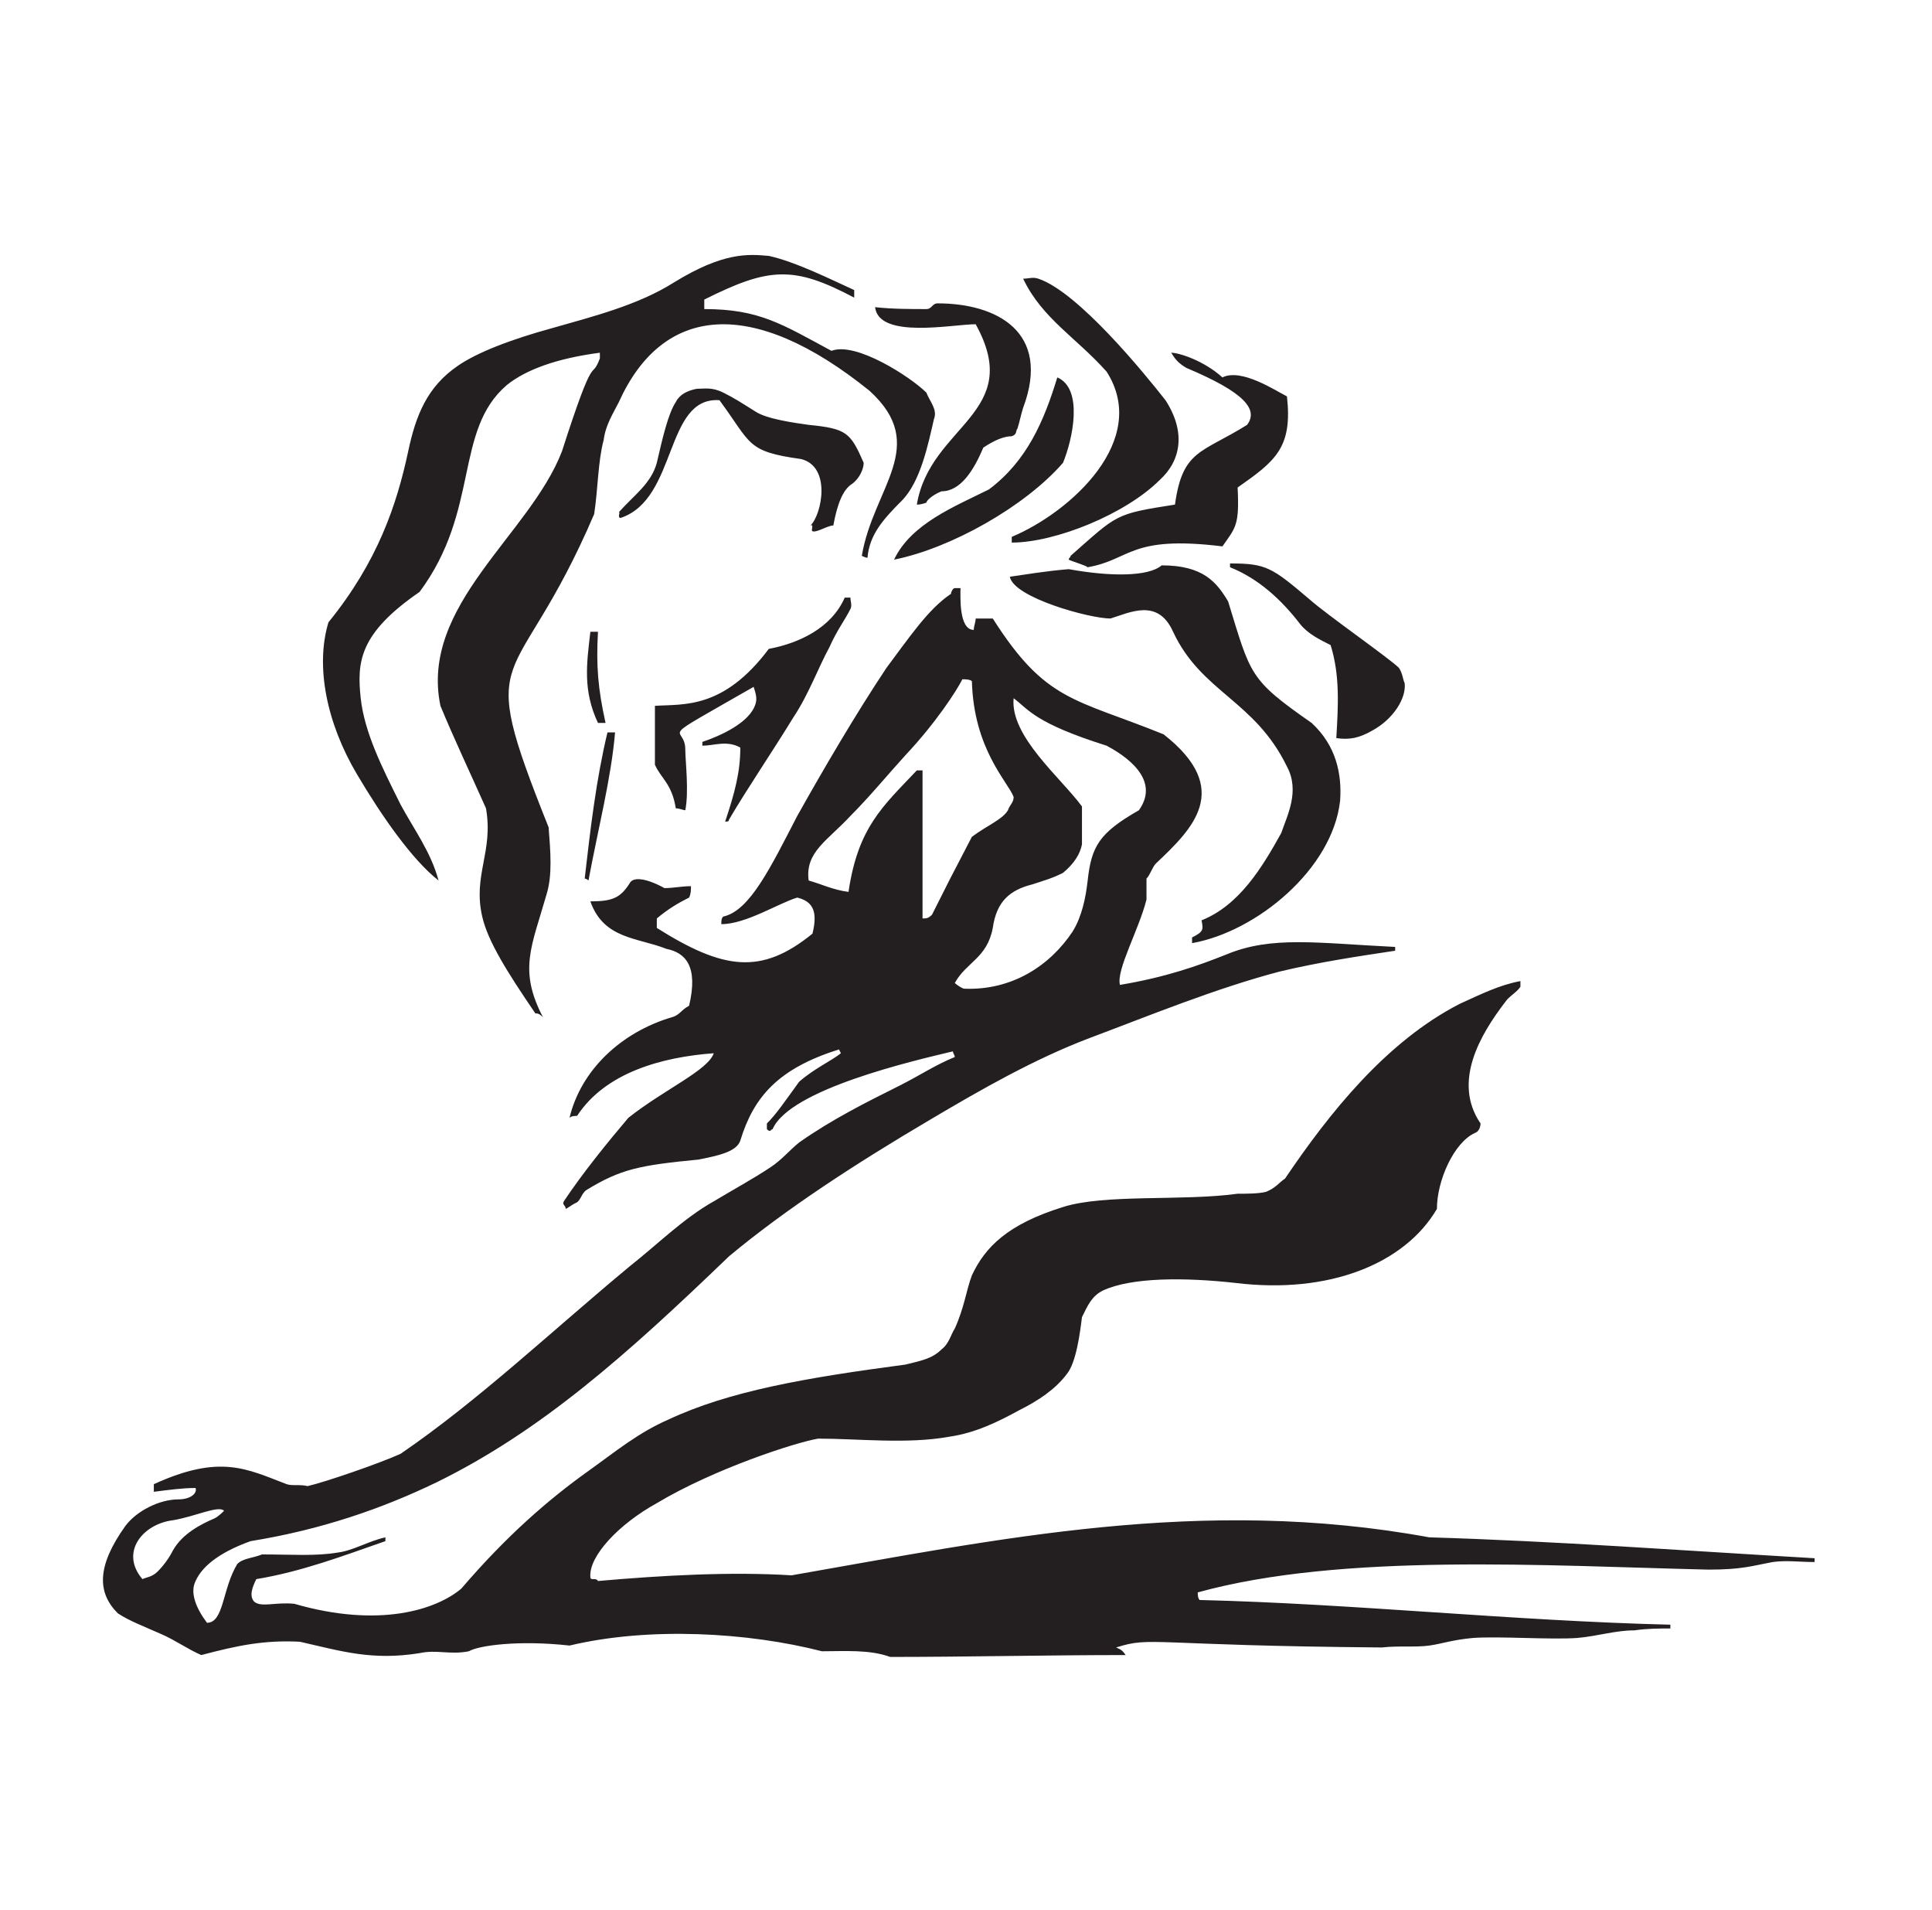 <?xml version="1.0" encoding="UTF-8"?> <svg xmlns="http://www.w3.org/2000/svg" width="85" height="84" viewBox="0 0 85 84" fill="none"> <path fill-rule="evenodd" clip-rule="evenodd" d="M52.446 41.485C52.446 41.402 52.446 41.235 52.446 41.235C52.947 40.984 52.947 40.901 52.863 40.483C54.533 39.815 55.535 38.145 56.37 36.642C56.621 35.89 57.205 34.805 56.621 33.719C55.201 30.797 52.863 30.462 51.611 27.79C50.942 26.287 49.69 26.955 48.855 27.206C47.936 27.206 44.596 26.287 44.429 25.369C45.014 25.285 46.016 25.118 47.018 25.035C48.855 25.369 50.525 25.369 51.109 24.868C52.947 24.868 53.531 25.619 54.032 26.454C55.034 29.711 54.951 29.878 57.706 31.799C58.792 32.801 59.042 34.053 58.959 35.222C58.625 38.228 55.285 40.984 52.446 41.485ZM8.856 72.8C8.271 72.549 7.687 72.132 7.102 71.881C6.351 71.547 5.683 71.297 5.182 70.963C4.263 70.044 4.263 68.875 5.516 67.121C6.017 66.453 7.019 65.952 7.854 65.952C8.355 65.952 8.689 65.702 8.605 65.451C8.021 65.451 7.436 65.535 6.768 65.618C6.768 65.535 6.768 65.368 6.768 65.284C9.691 63.948 10.86 64.616 12.614 65.284C12.864 65.368 13.198 65.284 13.532 65.368C14.284 65.201 16.705 64.366 17.624 63.948C21.047 61.61 24.304 58.52 27.728 55.681C28.897 54.763 30.066 53.593 31.402 52.842C32.237 52.341 33.156 51.84 33.907 51.339C34.408 51.005 34.742 50.587 35.16 50.253C36.58 49.251 38.083 48.5 39.586 47.748C40.421 47.331 41.172 46.83 42.007 46.495C42.007 46.412 41.924 46.328 41.924 46.245C40.17 46.663 34.742 47.915 33.991 49.669C33.907 49.669 33.907 49.836 33.74 49.669V49.418C34.158 49.001 34.492 48.5 35.16 47.581C35.828 46.997 36.58 46.663 36.997 46.328L36.913 46.161C34.241 46.997 33.156 48.249 32.571 50.17C32.404 50.671 31.569 50.838 30.734 51.005C28.145 51.255 27.31 51.422 25.807 52.341C25.557 52.508 25.557 52.842 25.306 52.925C25.139 53.009 25.056 53.093 24.889 53.176C24.889 53.009 24.722 53.009 24.805 52.842C25.64 51.589 26.726 50.253 27.645 49.168C29.231 47.915 31.152 47.08 31.402 46.328C29.148 46.495 26.642 47.164 25.39 49.084C25.306 49.084 25.139 49.084 25.056 49.168C25.557 47.08 27.31 45.41 29.565 44.742C29.899 44.658 29.983 44.408 30.317 44.241C30.734 42.487 30.15 41.903 29.315 41.736C28.062 41.235 26.559 41.318 25.974 39.648C26.976 39.648 27.31 39.481 27.728 38.813C27.895 38.562 28.48 38.646 29.231 39.064C29.649 39.064 29.983 38.98 30.4 38.98C30.4 39.147 30.4 39.314 30.317 39.481C29.816 39.732 29.398 39.982 28.897 40.4C28.897 40.483 28.897 40.65 28.897 40.817C31.82 42.654 33.49 42.905 35.745 41.068C35.995 40.066 35.745 39.648 35.076 39.481C34.241 39.732 32.822 40.65 31.736 40.65C31.736 40.483 31.736 40.4 31.82 40.316C32.989 40.066 33.907 38.145 35.076 35.89C36.245 33.803 37.665 31.381 39.001 29.377C40.003 28.041 40.838 26.788 41.84 26.12C41.84 26.037 41.924 25.87 42.007 25.87C42.091 25.87 42.174 25.87 42.258 25.87C42.258 26.204 42.174 27.707 42.842 27.707C42.842 27.54 42.926 27.373 42.926 27.206C43.176 27.206 43.427 27.206 43.678 27.206C46.016 30.88 47.268 30.713 51.193 32.3C54.283 34.721 52.446 36.475 50.859 37.978C50.692 38.145 50.608 38.479 50.441 38.646C50.441 38.897 50.441 39.231 50.441 39.565C50.107 40.901 49.105 42.654 49.272 43.322C51.276 42.988 52.696 42.487 53.949 41.986C55.953 41.151 57.957 41.485 61.381 41.652C61.381 41.652 61.381 41.736 61.381 41.819C59.711 42.07 58.04 42.32 56.287 42.738C53.448 43.489 50.608 44.658 47.936 45.66C45.515 46.579 43.176 47.915 40.922 49.251C37.665 51.172 34.575 53.176 32.07 55.264C27.561 59.606 23.803 62.946 19.21 65.201C16.789 66.37 14.117 67.288 11.027 67.789C9.858 68.207 8.939 68.791 8.605 69.543C8.355 70.044 8.605 70.712 9.106 71.38C9.858 71.38 9.774 69.877 10.442 68.791C10.693 68.541 11.11 68.541 11.528 68.374C12.864 68.374 13.866 68.457 14.868 68.29C15.536 68.207 16.204 67.789 16.956 67.622C16.956 67.622 16.956 67.706 16.956 67.789C15.035 68.457 13.282 69.126 11.277 69.46C11.11 69.793 10.943 70.211 11.194 70.462C11.528 70.712 12.113 70.462 12.947 70.545C16.705 71.631 19.21 70.796 20.296 69.877C22.3 67.539 24.137 65.952 25.891 64.7C27.06 63.865 28.062 63.03 29.398 62.445C32.07 61.193 35.41 60.608 39.836 60.023C40.504 59.856 41.005 59.773 41.423 59.355C41.757 59.105 41.84 58.687 42.007 58.437C42.425 57.518 42.508 56.767 42.759 56.099C43.343 54.846 44.346 53.844 46.767 53.093C48.604 52.508 52.028 52.842 54.45 52.508C54.867 52.508 55.368 52.508 55.702 52.424C56.12 52.257 56.287 52.007 56.537 51.84C58.458 49.001 60.963 45.828 64.22 44.157C65.138 43.74 65.973 43.322 66.892 43.155C66.892 43.322 66.892 43.322 66.892 43.406C66.725 43.656 66.391 43.823 66.224 44.074C65.138 45.493 63.886 47.581 65.138 49.418C65.138 49.418 65.138 49.752 64.888 49.836C63.969 50.253 63.218 51.923 63.218 53.176C61.798 55.598 58.458 56.934 54.366 56.433C52.111 56.182 49.773 56.182 48.521 56.767C48.02 57.017 47.853 57.435 47.602 57.936C47.519 58.604 47.352 59.94 46.934 60.441C46.433 61.109 45.682 61.61 44.846 62.028C43.928 62.529 42.926 63.03 41.757 63.197C39.92 63.531 37.749 63.28 35.995 63.28C34.993 63.447 31.402 64.616 28.897 66.119C27.227 67.038 25.891 68.457 25.974 69.376C25.974 69.543 26.225 69.376 26.308 69.543C29.148 69.293 32.154 69.126 34.826 69.293C43.928 67.706 52.863 65.785 62.884 67.622C68.478 67.789 74.073 68.207 79.835 68.541C79.835 68.624 79.835 68.624 79.835 68.708C79.167 68.708 78.583 68.624 77.998 68.708C77.08 68.875 76.662 69.042 75.159 69.042C68.061 68.875 59.042 68.29 52.696 70.044C52.696 70.127 52.696 70.294 52.779 70.378C59.627 70.545 66.558 71.297 73.489 71.464C73.489 71.464 73.489 71.547 73.489 71.631C72.988 71.631 72.487 71.631 71.902 71.714C71.067 71.714 70.316 71.965 69.397 72.048C68.228 72.132 65.973 71.965 64.804 72.048C63.886 72.132 63.468 72.299 62.884 72.382C62.299 72.466 61.548 72.382 60.796 72.466C50.525 72.382 50.692 71.965 49.105 72.466C49.272 72.549 49.356 72.549 49.523 72.8C46.099 72.8 42.508 72.883 39.168 72.883C38.25 72.549 37.164 72.633 36.162 72.633C32.905 71.798 28.563 71.547 25.056 72.382C22.801 72.132 21.047 72.382 20.63 72.633C19.795 72.8 19.21 72.549 18.459 72.716C16.371 73.05 15.035 72.633 13.198 72.215C11.611 72.132 10.442 72.382 8.856 72.8ZM6.267 69.46C5.265 68.29 6.267 67.038 7.603 66.871C8.605 66.704 9.607 66.203 9.858 66.453C9.774 66.537 9.607 66.704 9.44 66.787C8.856 67.038 8.021 67.455 7.603 68.207C7.436 68.541 7.186 68.875 6.935 69.126C6.685 69.376 6.434 69.376 6.267 69.46ZM40.588 40.4C40.588 38.228 40.588 36.057 40.588 33.886C40.504 33.886 40.421 33.886 40.337 33.886C38.834 35.473 37.749 36.391 37.331 39.231C36.663 39.147 36.162 38.897 35.578 38.73C35.41 37.477 36.413 36.976 37.415 35.89C38.25 35.055 39.001 34.137 39.836 33.218C41.172 31.799 42.091 30.379 42.341 29.878C42.425 29.878 42.675 29.878 42.759 29.962C42.842 32.968 44.346 34.387 44.596 35.055C44.596 35.306 44.429 35.389 44.346 35.64C44.095 36.057 43.427 36.308 42.759 36.809C41.757 38.73 41.757 38.73 41.005 40.233C40.838 40.4 40.755 40.4 40.588 40.4ZM42.425 43.489C42.341 43.489 42.091 43.322 42.007 43.239C42.508 42.32 43.427 42.153 43.678 40.817C43.844 39.648 44.429 39.147 45.431 38.897C45.932 38.73 46.266 38.646 46.767 38.395C47.268 37.978 47.519 37.56 47.602 37.143C47.602 36.642 47.602 35.974 47.602 35.473C46.684 34.22 44.429 32.383 44.596 30.713C45.264 31.214 45.515 31.799 48.688 32.801C49.94 33.469 50.942 34.471 50.107 35.64C48.354 36.642 48.02 37.227 47.853 38.73C47.769 39.481 47.602 40.316 47.185 40.984C46.183 42.487 44.513 43.573 42.425 43.489ZM23.553 44.575C22.3 42.738 21.465 41.402 21.215 40.316C20.797 38.479 21.716 37.477 21.382 35.556C20.713 34.053 19.962 32.467 19.377 31.047C18.459 26.621 23.302 23.532 24.722 19.857C26.225 15.181 25.974 16.851 26.392 15.766C26.392 15.682 26.392 15.682 26.392 15.515C24.471 15.766 23.135 16.267 22.3 16.935C19.962 18.939 21.131 22.446 18.459 26.037C15.787 27.874 15.703 29.127 15.87 30.713C16.037 32.216 16.789 33.719 17.624 35.389C18.208 36.475 18.96 37.477 19.294 38.73C18.125 37.811 16.789 35.89 15.703 34.053C14.367 31.799 13.866 29.294 14.451 27.373C16.622 24.701 17.457 22.195 17.958 19.857C18.292 18.271 18.793 17.018 20.129 16.1C20.964 15.515 22.467 14.931 24.304 14.43C26.058 13.928 28.062 13.428 29.649 12.425C31.82 11.089 32.905 11.173 33.824 11.256C34.993 11.507 36.663 12.342 37.582 12.759C37.582 12.843 37.582 13.01 37.582 13.093C34.909 11.674 33.824 11.757 30.985 13.177C30.985 13.344 30.985 13.428 30.985 13.595C33.406 13.595 34.408 14.262 36.58 15.432C37.665 15.014 40.087 16.601 40.755 17.269C40.922 17.686 41.256 18.02 41.089 18.438C40.838 19.523 40.504 21.194 39.669 22.029C38.834 22.864 38.25 23.532 38.166 24.534C38.083 24.534 37.916 24.45 37.916 24.45C38.417 21.444 40.922 19.607 38.25 17.185C33.072 13.01 29.148 13.428 27.227 17.686C26.976 18.187 26.642 18.688 26.559 19.356C26.308 20.275 26.308 21.527 26.141 22.613C22.634 30.797 20.797 28.041 24.137 36.391C24.221 37.477 24.304 38.479 24.054 39.314C23.386 41.652 22.801 42.654 23.887 44.742C23.72 44.575 23.636 44.575 23.553 44.575ZM40.337 22.195C40.922 18.688 45.097 18.187 42.926 14.262C41.924 14.262 38.667 14.931 38.5 13.511C39.252 13.595 40.087 13.595 40.755 13.595C41.005 13.595 41.005 13.344 41.256 13.344C43.844 13.344 46.266 14.597 45.014 17.937C44.93 18.187 44.846 18.605 44.763 18.855C44.679 18.939 44.763 19.106 44.513 19.189C44.178 19.189 43.761 19.356 43.26 19.69C42.842 20.692 42.258 21.611 41.423 21.611C41.005 21.778 40.755 22.029 40.755 22.112C40.504 22.195 40.421 22.195 40.337 22.195ZM35.661 23.114C36.162 22.613 36.58 20.525 35.243 20.191C32.822 19.857 33.072 19.523 31.653 17.603C29.231 17.436 29.816 21.945 27.31 22.78C27.143 22.78 27.31 22.529 27.227 22.529C27.895 21.778 28.646 21.277 28.897 20.358C29.148 19.273 29.398 18.187 29.732 17.686C29.899 17.352 30.233 17.185 30.651 17.102C30.985 17.102 31.319 17.018 31.82 17.269C32.321 17.519 32.571 17.686 33.239 18.104C33.74 18.438 34.993 18.605 35.578 18.688C37.248 18.855 37.415 19.022 37.999 20.358C37.999 20.609 37.832 21.026 37.498 21.277C37.081 21.527 36.83 22.195 36.663 23.114C36.413 23.114 35.911 23.448 35.745 23.365C35.661 23.365 35.828 23.031 35.661 23.114ZM44.513 23.866C44.513 23.782 44.513 23.699 44.513 23.615C47.101 22.529 50.608 19.356 48.688 16.35C47.352 14.847 45.849 14.012 45.014 12.258C45.264 12.258 45.431 12.175 45.682 12.258C47.435 12.843 50.358 16.434 51.276 17.603C52.195 19.022 51.944 20.275 51.026 21.11C49.523 22.613 46.433 23.866 44.513 23.866ZM39.335 24.617C40.087 23.031 42.007 22.279 43.511 21.527C45.181 20.275 45.932 18.521 46.517 16.601C47.686 17.102 47.185 19.356 46.767 20.358C45.097 22.279 41.84 24.116 39.335 24.617ZM47.853 24.951C47.769 24.868 47.185 24.701 47.018 24.617C47.018 24.534 47.101 24.534 47.101 24.45C49.189 22.613 49.022 22.613 51.694 22.195C52.028 19.774 52.863 19.941 54.867 18.688C55.368 18.02 54.784 17.269 52.195 16.183C51.778 15.933 51.694 15.766 51.527 15.515C51.861 15.515 52.947 15.849 53.782 16.601C54.617 16.183 56.12 17.185 56.621 17.436C56.871 19.69 56.12 20.275 54.45 21.444C54.533 23.114 54.366 23.198 53.782 24.033C49.69 23.532 49.773 24.617 47.853 24.951ZM26.308 31.799C25.64 30.379 25.807 29.21 25.974 27.79C26.058 27.79 26.225 27.79 26.308 27.79C26.225 29.294 26.308 30.296 26.642 31.799C26.475 31.799 26.392 31.799 26.308 31.799ZM58.792 32.467C58.875 31.047 58.959 29.711 58.541 28.375C58.04 28.124 57.539 27.874 57.205 27.456C56.37 26.371 55.368 25.452 54.116 24.951C54.116 24.868 54.116 24.868 54.116 24.784C55.702 24.784 55.953 24.951 57.623 26.371C58.374 27.039 61.13 28.959 61.548 29.377C61.715 29.628 61.715 29.878 61.798 30.045C61.882 30.713 61.297 31.632 60.379 32.133C59.794 32.467 59.377 32.55 58.792 32.467ZM31.903 36.141C32.321 34.888 32.571 33.97 32.571 32.884C31.987 32.55 31.402 32.801 30.901 32.801C30.901 32.717 30.901 32.717 30.901 32.634C31.653 32.383 32.989 31.799 33.239 30.964C33.323 30.713 33.239 30.462 33.156 30.212C28.646 32.801 30.15 31.799 30.15 32.968C30.15 33.469 30.317 34.805 30.15 35.64C30.066 35.64 29.899 35.556 29.732 35.556C29.565 34.471 29.064 34.22 28.814 33.636C28.814 33.051 28.814 32.216 28.814 31.047C30.066 30.964 31.82 31.214 33.824 28.542C35.16 28.291 36.58 27.623 37.164 26.287C37.248 26.287 37.331 26.287 37.415 26.287C37.415 26.454 37.498 26.621 37.415 26.788C37.164 27.289 36.83 27.707 36.496 28.458C35.995 29.377 35.578 30.546 34.909 31.548C33.991 33.051 32.905 34.638 32.07 36.057C32.07 36.141 31.987 36.141 31.903 36.141ZM25.891 38.73C25.891 38.73 25.807 38.646 25.724 38.646C25.974 36.475 26.225 34.304 26.726 32.216C26.809 32.216 26.976 32.216 27.06 32.216C26.893 34.22 26.308 36.475 25.891 38.73Z" fill="#231F20"></path> </svg> 